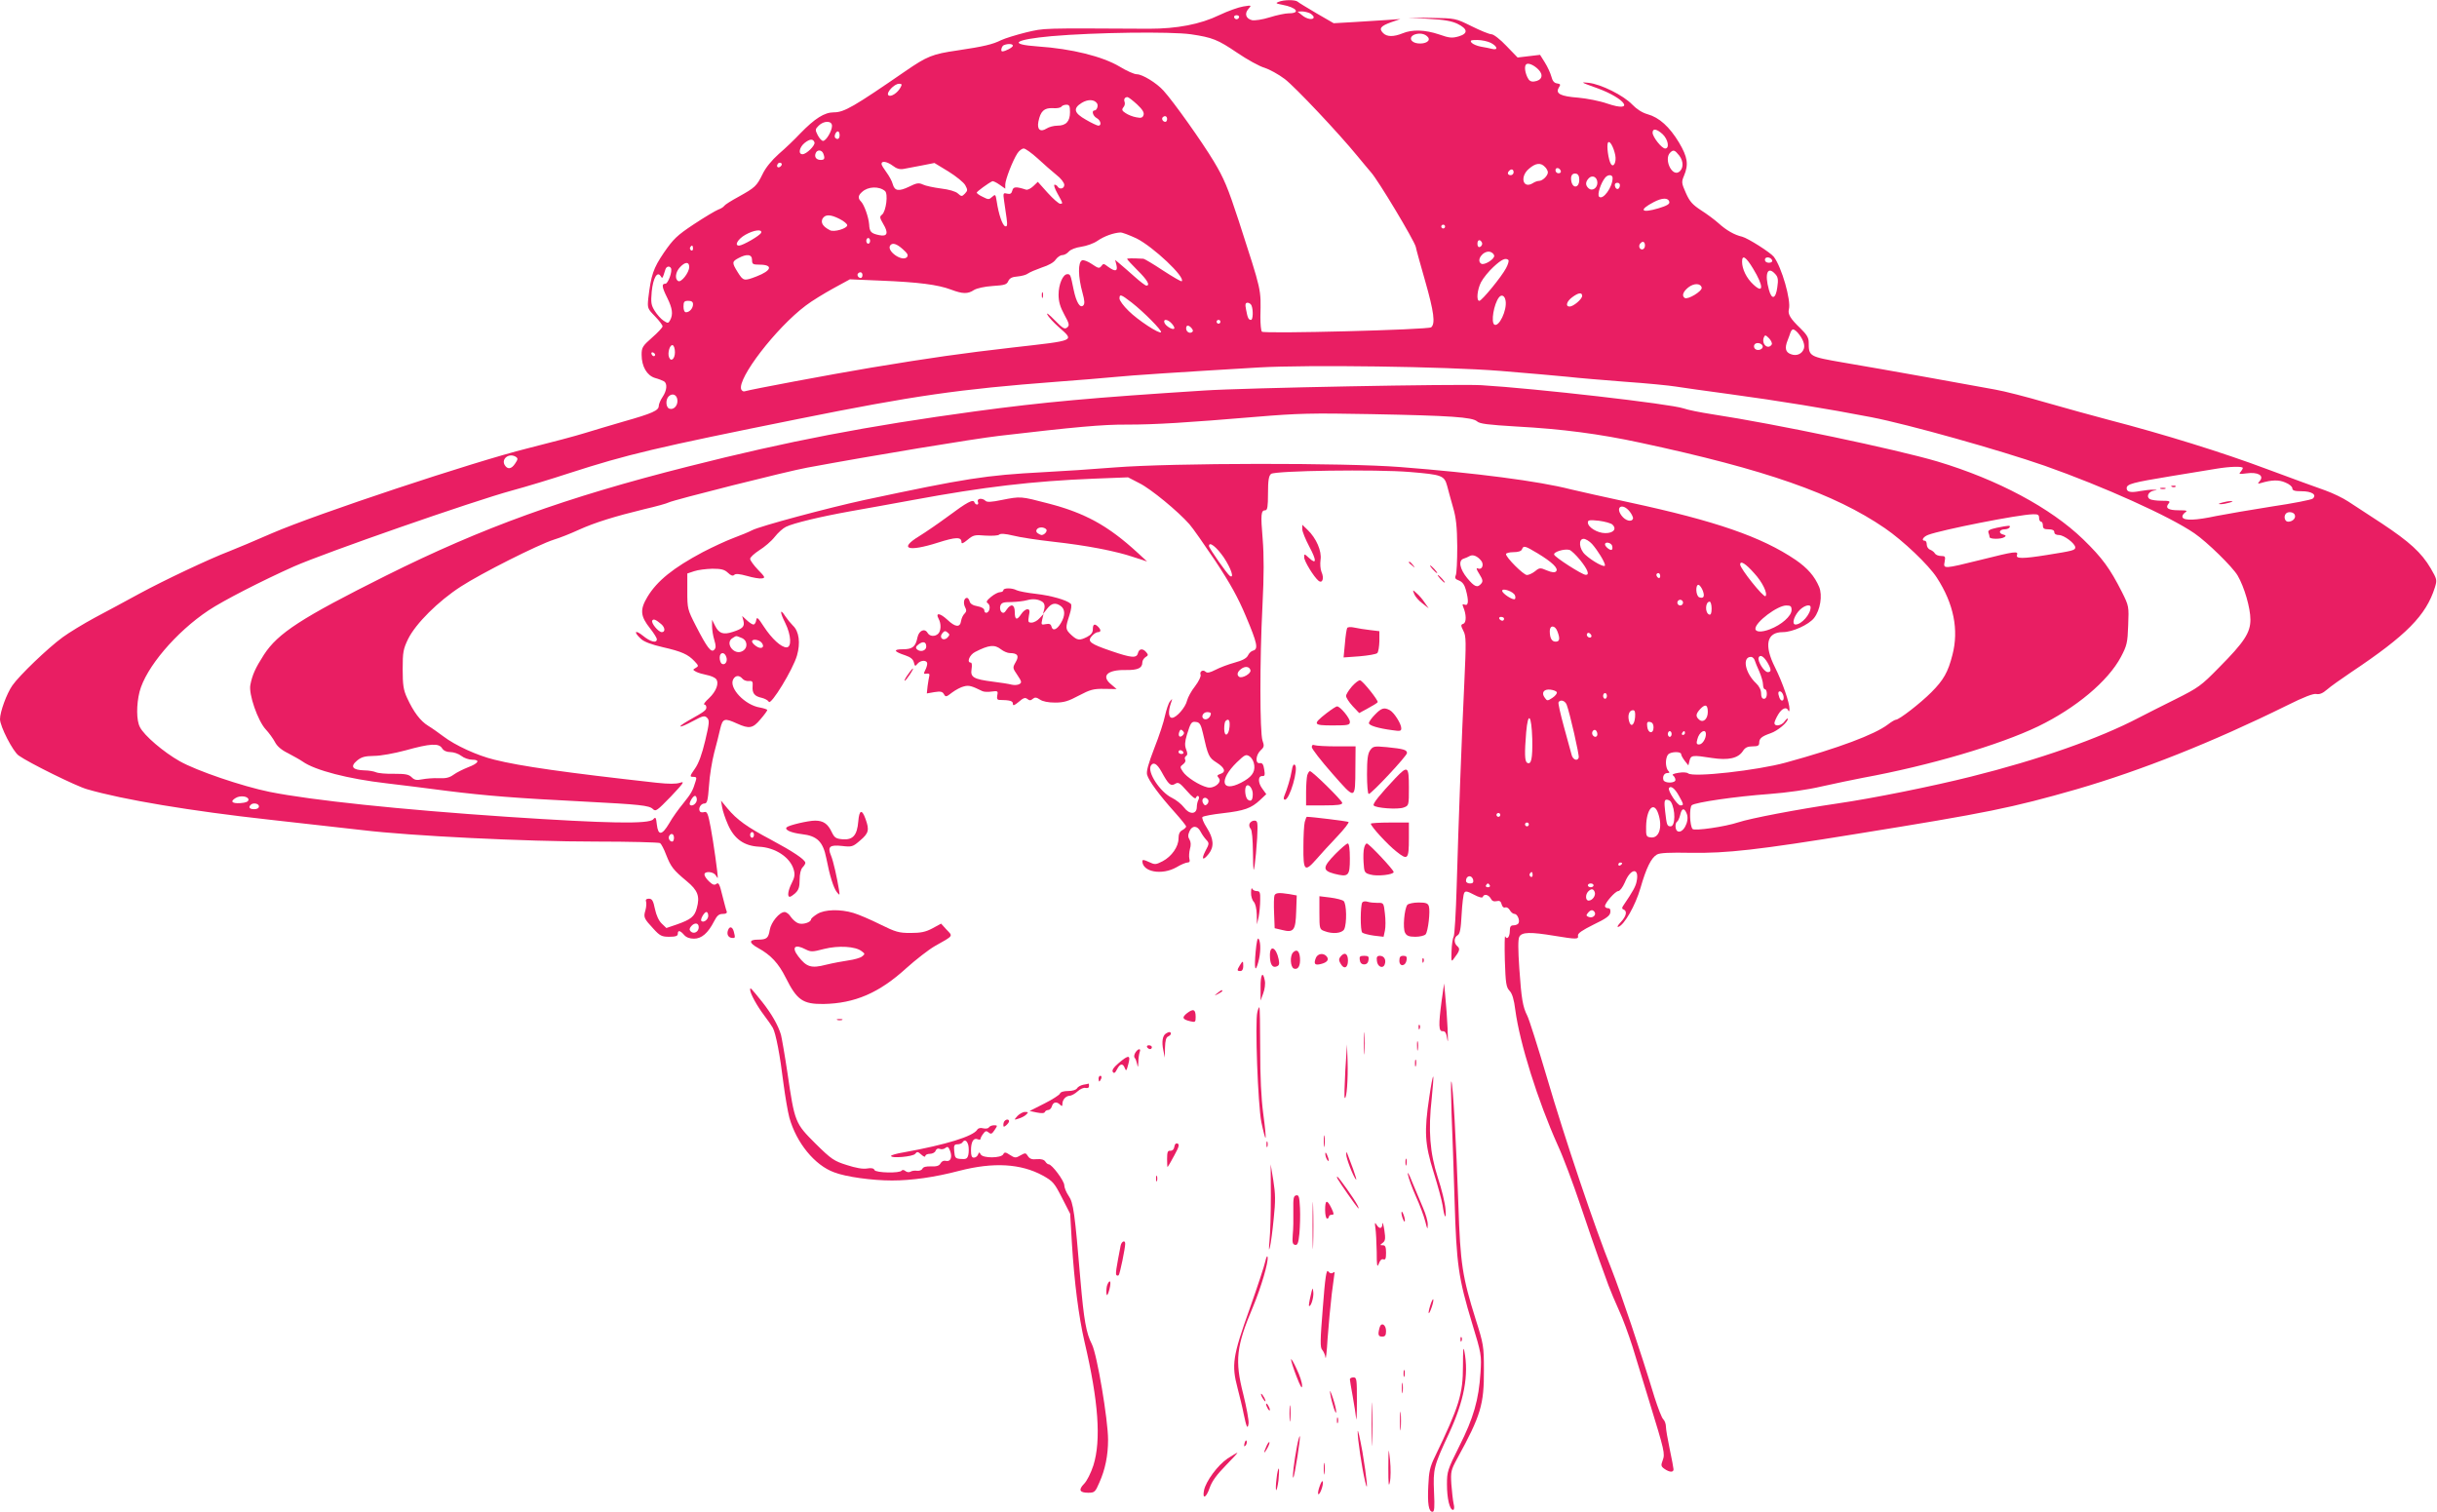 <?xml version="1.0" standalone="no"?>
<!DOCTYPE svg PUBLIC "-//W3C//DTD SVG 20010904//EN"
 "http://www.w3.org/TR/2001/REC-SVG-20010904/DTD/svg10.dtd">
<svg version="1.0" xmlns="http://www.w3.org/2000/svg"
 width="1280pt" height="794pt" viewBox="0 0 1280 794"
 preserveAspectRatio="xMidYMid meet">
<g transform="translate(0,794) scale(0.1,-0.1)"
fill="#e91e63" stroke="none">
<path d="M6715 7930 c-17 -6 -13 -9 20 -15 76 -14 99 -45 33 -45 -16 0 -61 -9
-99 -21 -38 -12 -80 -18 -93 -15 -32 8 -41 34 -19 59 18 20 17 20 -27 13 -25
-4 -81 -24 -125 -45 -101 -49 -224 -72 -370 -72 -577 3 -545 4 -645 -19 -52
-13 -111 -31 -132 -41 -44 -22 -89 -33 -230 -54 -131 -19 -158 -30 -273 -109
-270 -186 -321 -216 -375 -216 -50 0 -100 -32 -177 -111 -28 -30 -78 -78 -112
-107 -38 -34 -70 -73 -86 -107 -31 -63 -39 -70 -127 -119 -37 -20 -70 -41 -74
-47 -3 -6 -18 -15 -32 -20 -15 -6 -72 -40 -128 -77 -89 -59 -107 -77 -157
-149 -56 -83 -67 -116 -82 -240 -5 -51 -4 -54 35 -94 22 -23 40 -46 40 -53 0
-6 -25 -33 -55 -59 -50 -44 -55 -52 -55 -90 0 -62 28 -109 70 -122 19 -5 41
-14 48 -18 18 -12 15 -48 -8 -82 -11 -16 -20 -38 -20 -47 0 -24 -33 -39 -185
-82 -71 -21 -164 -48 -205 -61 -41 -13 -176 -49 -300 -80 -285 -71 -1106 -344
-1340 -445 -91 -40 -192 -82 -225 -95 -105 -40 -342 -152 -473 -223 -70 -38
-175 -95 -234 -126 -59 -32 -135 -78 -169 -103 -78 -57 -228 -201 -264 -253
-30 -43 -65 -139 -65 -177 0 -38 68 -170 98 -191 53 -38 302 -161 359 -177
188 -55 549 -115 958 -160 182 -20 402 -45 490 -55 249 -30 853 -60 1223 -60
180 0 332 -4 339 -8 6 -4 21 -32 32 -62 25 -63 37 -79 108 -138 58 -48 70 -79
53 -141 -12 -45 -30 -60 -107 -87 l-53 -18 -24 23 c-16 15 -29 44 -36 77 -9
44 -15 54 -32 54 -13 0 -18 -5 -15 -14 3 -8 2 -29 -3 -47 -11 -37 -8 -43 43
-98 33 -36 43 -41 82 -41 33 0 45 4 45 15 0 21 12 19 33 -5 11 -13 29 -20 52
-20 40 0 74 29 106 92 15 29 25 38 45 38 16 0 24 4 21 13 -3 6 -13 45 -23 84
-14 59 -20 70 -31 61 -10 -8 -19 -6 -38 12 -14 13 -25 29 -25 37 0 19 47 16
59 -4 6 -10 11 -16 11 -13 1 18 -23 189 -37 263 -14 75 -19 86 -34 82 -9 -3
-20 -2 -23 4 -10 15 5 41 24 41 14 0 18 14 24 94 3 52 16 129 27 172 12 44 26
100 32 127 13 54 22 57 88 27 64 -29 83 -26 123 22 20 23 36 45 36 49 0 3 -17
9 -38 13 -79 12 -165 103 -141 148 12 22 32 23 49 3 6 -8 22 -13 33 -12 19 2
22 -3 20 -27 -3 -37 10 -53 48 -61 16 -4 33 -13 37 -21 11 -20 127 170 148
243 19 66 11 127 -21 157 -12 12 -30 34 -40 49 -29 45 -30 23 -1 -34 32 -65
35 -129 7 -129 -28 0 -77 45 -119 109 -31 48 -37 53 -40 34 -2 -13 -8 -23 -15
-23 -6 0 -21 10 -35 23 l-24 22 7 -26 c7 -30 -4 -41 -57 -58 -49 -16 -72 -8
-92 32 l-16 32 0 -34 c0 -18 5 -51 12 -73 9 -30 9 -41 -1 -51 -16 -16 -37 11
-96 126 -44 86 -45 90 -45 182 l0 93 36 12 c20 7 62 12 95 13 47 0 64 -4 82
-21 16 -15 26 -19 34 -11 7 7 27 5 67 -6 31 -9 66 -15 77 -13 20 3 18 7 -20
46 -22 23 -41 49 -41 57 0 8 22 28 48 45 26 16 63 47 81 70 17 22 44 46 59 53
38 19 178 53 340 82 75 13 223 40 327 59 373 69 628 99 950 112 l180 7 60 -31
c60 -30 202 -147 262 -215 18 -20 79 -108 137 -194 78 -118 119 -192 160 -290
60 -142 66 -172 38 -180 -10 -2 -22 -14 -27 -25 -7 -15 -29 -27 -70 -38 -33
-9 -78 -26 -101 -38 -29 -15 -44 -18 -52 -10 -13 13 -33 2 -26 -16 3 -8 -10
-35 -29 -60 -20 -25 -38 -59 -42 -75 -8 -36 -56 -91 -79 -91 -19 0 -21 34 -6
77 9 26 9 26 -5 9 -8 -10 -19 -44 -26 -75 -6 -31 -31 -107 -56 -170 -31 -81
-43 -122 -38 -140 8 -31 65 -108 146 -198 32 -36 59 -69 59 -74 0 -4 -9 -13
-20 -19 -14 -7 -20 -21 -20 -44 0 -43 -36 -94 -83 -119 -37 -19 -41 -19 -73
-4 -25 12 -34 13 -34 4 1 -57 103 -75 179 -32 23 14 50 25 58 25 11 0 14 6 10
20 -3 12 -1 35 3 51 6 20 5 37 -2 49 -9 14 -9 25 0 45 14 31 41 30 58 -3 6
-12 19 -31 29 -42 17 -18 17 -21 -4 -60 -23 -45 -13 -53 18 -14 29 37 26 79
-10 136 -18 28 -28 53 -23 57 5 5 53 14 107 20 113 13 149 26 195 69 l33 31
-21 29 c-24 32 -23 68 1 66 12 -1 14 6 9 35 -4 27 -10 35 -23 33 -25 -4 -22
42 4 67 19 17 20 24 10 52 -14 42 -15 416 0 709 8 158 8 262 1 349 -11 130 -9
151 14 151 11 0 14 20 14 89 0 68 4 92 16 102 21 17 552 25 730 10 167 -14
180 -18 195 -73 6 -24 20 -74 31 -113 16 -54 21 -102 22 -205 0 -74 -3 -143
-8 -152 -6 -14 -2 -20 17 -27 18 -7 29 -22 36 -48 16 -58 14 -86 -5 -79 -13 5
-14 2 -9 -11 17 -39 18 -83 1 -89 -14 -5 -14 -9 0 -37 15 -27 15 -57 5 -276
-14 -291 -30 -718 -40 -1066 -4 -137 -11 -257 -16 -265 -5 -8 -10 -42 -11 -75
-2 -55 -1 -58 12 -40 31 40 34 52 19 65 -20 16 -19 47 1 58 12 7 17 32 21 110
3 55 9 106 14 113 6 11 17 8 51 -10 26 -14 44 -18 46 -12 6 18 30 13 42 -8 6
-13 16 -17 30 -14 16 4 23 0 27 -16 3 -13 11 -20 19 -17 8 3 18 -4 24 -14 6
-11 17 -20 25 -20 15 0 30 -35 20 -50 -3 -5 -15 -10 -26 -10 -14 0 -19 -7 -19
-29 0 -32 -15 -49 -24 -29 -3 7 -4 -49 -2 -126 4 -121 7 -141 25 -160 14 -15
23 -45 30 -101 23 -173 118 -476 223 -710 28 -60 81 -202 119 -315 38 -113 82
-241 98 -285 16 -44 38 -105 49 -135 11 -30 36 -89 55 -131 20 -42 51 -128 71
-190 19 -63 60 -195 90 -294 79 -257 82 -270 69 -305 -10 -26 -9 -32 10 -45
26 -18 47 -19 47 -2 0 6 -9 54 -20 106 -11 52 -20 105 -20 118 0 14 -6 31 -14
39 -8 7 -28 60 -46 116 -74 244 -175 543 -226 673 -87 216 -244 682 -339 1006
-48 162 -94 307 -103 324 -24 47 -31 89 -42 248 -7 103 -7 153 0 167 13 25 58
26 185 5 116 -19 127 -19 123 1 -2 12 22 28 82 58 65 31 86 46 88 64 2 15 -2
22 -12 22 -9 0 -16 5 -16 11 0 17 54 79 70 79 8 0 23 20 34 45 31 77 78 80 62
5 -5 -25 -18 -50 -71 -128 -7 -10 -6 -16 3 -19 20 -8 14 -35 -15 -66 -16 -16
-21 -28 -13 -25 31 9 90 113 116 203 31 108 57 160 87 177 16 9 67 11 177 9
189 -3 352 15 875 100 683 110 811 136 1153 234 340 99 713 247 1102 439 92
46 142 65 157 61 15 -3 32 3 55 23 18 16 76 57 128 92 289 193 393 298 439
445 12 39 11 43 -22 100 -49 83 -111 139 -257 236 -69 45 -148 97 -176 115
-27 18 -81 44 -120 58 -38 13 -177 64 -309 113 -232 87 -541 183 -830 258 -77
20 -224 61 -326 90 -102 30 -223 61 -270 69 -46 8 -208 38 -359 65 -151 27
-349 62 -439 77 -179 31 -181 32 -181 106 0 24 -10 41 -44 74 -52 50 -67 74
-60 100 12 47 -38 221 -79 275 -18 23 -136 98 -167 106 -40 9 -82 33 -123 70
-21 19 -63 50 -93 69 -44 29 -59 45 -79 90 -23 52 -24 58 -10 91 25 59 19 98
-26 174 -50 83 -104 132 -165 149 -29 8 -58 27 -81 51 -46 48 -164 107 -229
114 -45 5 -42 3 45 -28 151 -55 201 -131 53 -81 -40 14 -108 27 -152 31 -93 7
-121 21 -103 52 11 17 10 20 -9 23 -15 2 -24 13 -30 37 -5 18 -20 51 -34 73
l-25 40 -59 -7 -59 -7 -59 61 c-32 34 -67 61 -78 61 -11 0 -58 19 -104 42 -85
42 -85 42 -210 44 l-125 2 110 -7 c80 -4 121 -12 150 -26 55 -27 57 -51 7 -66
-35 -10 -49 -9 -103 10 -74 25 -142 27 -192 6 -47 -19 -82 -19 -102 1 -24 24
-14 37 41 57 l49 17 -70 -5 c-38 -2 -117 -7 -175 -11 l-105 -6 -90 52 c-49 29
-94 56 -99 61 -12 11 -73 11 -101 -1z m166 -60 c10 -6 19 -15 19 -20 0 -17
-37 -11 -61 10 l-24 19 23 1 c13 0 32 -5 43 -10z m-373 -21 c-2 -6 -8 -10 -13
-10 -5 0 -11 4 -13 10 -2 6 4 11 13 11 9 0 15 -5 13 -11z m-253 -89 c114 -17
141 -28 243 -97 53 -36 118 -72 144 -79 25 -8 73 -34 106 -59 55 -42 283 -284
382 -405 24 -30 57 -68 71 -85 38 -42 226 -356 235 -391 3 -16 26 -98 50 -182
45 -158 54 -222 31 -241 -16 -13 -877 -35 -889 -23 -5 5 -8 40 -8 78 3 151 9
124 -114 505 -57 174 -77 222 -131 312 -62 103 -211 313 -264 371 -37 41 -111
86 -140 86 -14 0 -54 18 -90 40 -91 54 -252 94 -429 106 -159 11 -127 36 70
54 229 20 625 25 733 10z m1245 -15 c16 -19 -12 -37 -52 -33 -40 4 -51 34 -17
47 27 9 54 4 69 -14z m330 -30 c35 -18 40 -40 8 -32 -13 3 -40 9 -60 12 -21 4
-42 13 -49 21 -9 12 -4 14 30 14 23 0 55 -7 71 -15z m-2510 -15 c0 -9 -40 -30
-56 -30 -10 0 -3 29 9 33 22 9 47 7 47 -3z m2761 -126 c28 -29 17 -57 -23 -62
-18 -2 -27 4 -36 23 -13 28 -16 58 -6 67 10 10 42 -4 65 -28z m-3351 -93 c-15
-29 -52 -53 -64 -41 -13 13 31 60 56 60 15 0 17 -3 8 -19z m1242 -89 c30 -28
39 -44 34 -57 -5 -14 -13 -16 -38 -11 -18 3 -43 13 -56 22 -19 12 -21 18 -12
30 7 7 10 20 7 28 -6 15 1 26 15 26 5 0 27 -17 50 -38z m-210 5 c8 -12 -1 -37
-13 -37 -17 0 -9 -29 11 -40 21 -11 28 -40 9 -40 -6 0 -36 14 -65 31 -64 36
-69 60 -22 89 33 20 66 18 80 -3z m-142 -46 c0 -49 -21 -71 -66 -71 -19 0 -45
-7 -57 -15 -33 -21 -51 -5 -43 36 11 55 30 73 75 71 22 -2 42 2 46 8 3 5 15
10 26 10 16 0 19 -7 19 -39z m510 -36 c0 -8 -4 -15 -9 -15 -13 0 -22 16 -14
24 11 11 23 6 23 -9z m-1760 -36 c0 -27 -31 -79 -47 -79 -7 0 -19 13 -28 30
-14 28 -14 31 5 50 27 27 70 27 70 -1z m4363 -44 c29 -28 37 -75 13 -75 -18 0
-66 61 -66 83 0 24 21 21 53 -8z m-4323 -5 c0 -19 -11 -26 -23 -14 -8 8 3 34
14 34 5 0 9 -9 9 -20z m-132 -38 c5 -15 -42 -62 -63 -62 -24 0 -17 37 12 60
27 21 44 22 51 2z m4206 -67 c7 -36 -9 -68 -23 -46 -13 20 -24 99 -15 112 8
14 29 -22 38 -66z m-3034 -17 c31 -29 76 -68 98 -86 24 -18 42 -42 42 -53 0
-20 -24 -26 -35 -9 -3 6 -11 10 -16 10 -6 0 1 -21 15 -46 30 -54 30 -54 14
-54 -7 0 -36 25 -65 57 l-52 58 -24 -23 c-13 -12 -30 -21 -38 -18 -53 17 -67
16 -72 -5 -4 -16 -11 -20 -28 -16 -20 5 -21 3 -15 -39 3 -24 9 -65 13 -90 5
-37 3 -46 -8 -42 -14 5 -34 63 -44 131 -6 37 -7 38 -24 23 -16 -15 -20 -15
-49 0 -18 8 -32 19 -32 22 0 6 62 51 82 60 4 2 21 -6 38 -18 l30 -21 0 23 c1
26 39 125 64 163 9 14 24 25 33 25 9 0 42 -24 73 -52z m-1126 26 c10 -26 7
-34 -13 -34 -23 0 -35 15 -27 35 7 20 32 19 40 -1z m4496 -11 c24 -31 23 -71
-3 -87 -37 -22 -78 69 -45 102 17 17 24 15 48 -15z m-4719 -56 c-13 -13 -26
-3 -16 12 3 6 11 8 17 5 6 -4 6 -10 -1 -17z m589 2 c19 -15 37 -20 57 -16 15
3 58 11 95 18 l66 13 74 -45 c40 -25 80 -57 88 -72 13 -24 13 -28 -2 -44 -16
-16 -18 -16 -37 1 -12 11 -47 21 -89 26 -38 5 -81 14 -95 21 -21 10 -33 8 -71
-11 -56 -27 -77 -23 -87 13 -4 16 -19 43 -33 62 -14 19 -26 38 -26 44 0 18 29
13 60 -10z m3424 -5 c9 -8 16 -22 16 -29 0 -18 -28 -45 -46 -45 -8 0 -23 -5
-33 -12 -52 -32 -70 34 -20 76 35 30 61 33 83 10z m84 -22 c2 -7 -3 -12 -12
-12 -9 0 -16 7 -16 16 0 17 22 14 28 -4z m-248 -7 c0 -8 -7 -15 -15 -15 -16 0
-20 12 -8 23 11 12 23 8 23 -8z m345 -40 c0 -39 -31 -48 -41 -11 -7 30 2 48
24 44 11 -2 17 -13 17 -33z m95 -15 c0 -28 -27 -45 -45 -30 -19 16 -19 35 1
55 19 18 44 4 44 -25z m80 25 c0 -48 -51 -118 -71 -98 -11 11 9 72 32 100 15
18 39 17 39 -2z m38 -42 c-4 -22 -22 -20 -26 1 -2 10 3 16 13 16 10 0 15 -7
13 -17z m-3860 -26 c18 -14 6 -107 -15 -124 -14 -11 -13 -16 6 -49 29 -48 22
-68 -21 -59 -43 9 -51 17 -53 57 -3 38 -26 103 -43 120 -17 17 -15 32 6 50 31
29 89 31 120 5z m4120 -58 c2 -11 -14 -20 -57 -33 -91 -27 -106 -10 -26 32 45
24 78 25 83 1z m-4358 -89 c22 -11 40 -26 40 -33 0 -17 -70 -38 -91 -26 -37
19 -49 39 -39 60 14 24 41 24 90 -1z m3180 -40 c0 -5 -4 -10 -10 -10 -5 0 -10
5 -10 10 0 6 5 10 10 10 6 0 10 -4 10 -10z m-3592 -32 c-5 -15 -96 -67 -116
-68 -27 0 -6 35 33 57 44 25 89 31 83 11z m1971 -30 c88 -44 258 -204 238
-225 -3 -3 -47 23 -98 56 -51 34 -97 61 -103 62 -56 3 -86 3 -86 -1 0 -3 25
-30 55 -60 51 -50 68 -80 46 -80 -5 0 -33 21 -63 48 -29 26 -64 56 -77 67
l-24 20 7 -27 c8 -34 -7 -36 -44 -9 -22 17 -25 18 -35 4 -11 -14 -16 -13 -50
10 -20 14 -44 23 -51 20 -23 -9 -22 -86 2 -172 11 -40 12 -57 4 -65 -17 -17
-37 16 -51 83 -16 79 -17 81 -33 81 -23 0 -46 -53 -46 -108 0 -35 8 -64 30
-104 27 -49 28 -57 15 -68 -13 -11 -23 -5 -66 39 -28 29 -45 42 -38 29 6 -13
33 -42 60 -66 83 -74 94 -69 -241 -107 -269 -31 -426 -53 -745 -106 -215 -36
-630 -114 -663 -124 -7 -3 -15 2 -19 10 -21 57 183 323 339 440 31 24 97 64
144 90 l88 48 164 -7 c196 -8 298 -21 367 -47 61 -23 88 -24 121 -2 15 9 54
18 98 21 62 4 74 7 82 26 7 15 20 22 49 24 22 2 47 9 55 16 8 6 41 20 72 31
35 11 64 27 73 42 9 12 24 23 34 23 10 0 26 8 35 19 10 11 37 21 65 25 27 4
65 17 85 31 36 25 85 42 120 44 10 1 48 -14 85 -31z m-1399 -13 c0 -8 -4 -15
-10 -15 -5 0 -10 7 -10 15 0 8 5 15 10 15 6 0 10 -7 10 -15z m3215 -15 c0 -7
-6 -15 -12 -17 -8 -3 -13 4 -13 17 0 13 5 20 13 18 6 -3 12 -11 12 -18z m855
-10 c0 -11 -7 -20 -15 -20 -15 0 -21 21 -8 33 12 13 23 7 23 -13z m-3898 -19
c26 -23 30 -32 21 -42 -25 -25 -106 32 -88 61 11 17 34 11 67 -19z m-1102 3
c0 -8 -5 -12 -10 -9 -6 4 -8 11 -5 16 9 14 15 11 15 -7z m4208 -36 c4 -18 -52
-53 -68 -43 -28 17 8 68 44 63 11 -2 22 -11 24 -20z m-3898 -23 c0 -22 4 -25
39 -25 73 0 65 -31 -16 -62 -65 -25 -69 -24 -98 22 -31 50 -31 56 3 74 44 24
72 21 72 -9z m5258 -46 c56 -92 56 -135 1 -83 -36 33 -59 81 -59 120 0 38 20
26 58 -37z m100 44 c2 -8 -5 -13 -17 -13 -12 0 -21 6 -21 16 0 18 31 15 38 -3z
m-1385 1 c3 -4 -2 -23 -13 -43 -23 -44 -127 -171 -140 -171 -17 0 -11 59 9 98
11 21 40 57 65 80 43 40 65 50 79 36z m-4303 -36 c0 -30 -43 -84 -58 -74 -19
11 -14 48 10 73 27 29 48 29 48 1z m-96 -6 c9 -16 -15 -82 -29 -82 -21 0 -19
-17 10 -75 27 -55 31 -86 15 -116 -10 -18 -12 -18 -35 -3 -14 9 -34 32 -46 51
-19 30 -21 44 -16 101 7 71 29 110 47 82 9 -15 9 -16 25 35 5 16 21 20 29 7z
m5800 -31 c15 -16 17 -30 11 -70 -8 -61 -29 -68 -44 -13 -24 85 -7 127 33 83z
m-4794 -6 c0 -8 -4 -15 -9 -15 -13 0 -22 16 -14 24 11 11 23 6 23 -9z m4408
-66 c3 -18 -72 -64 -89 -54 -17 11 -9 33 18 55 30 24 66 23 71 -1z m-628 -43
c0 -17 -46 -56 -66 -56 -23 0 -16 27 14 49 32 24 52 27 52 7z m-2366 -35 c63
-49 162 -149 154 -156 -9 -10 -122 64 -170 112 -27 26 -48 55 -48 65 0 25 7
23 64 -21z m1964 9 c8 -50 -35 -139 -59 -125 -19 12 -3 108 24 143 14 18 31 9
35 -18z m-4268 -18 c0 -21 -18 -42 -37 -42 -8 0 -13 12 -13 30 0 25 4 30 25
30 17 0 25 -5 25 -18z m2934 -8 c9 -24 7 -74 -3 -74 -13 0 -18 9 -26 53 -6 29
-4 37 8 37 8 0 18 -7 21 -16z m-419 -94 c10 -11 16 -23 12 -26 -8 -8 -44 13
-51 31 -8 22 18 19 39 -5z m255 10 c0 -5 -4 -10 -10 -10 -5 0 -10 5 -10 10 0
6 5 10 10 10 6 0 10 -4 10 -10z m-151 -34 c8 -10 9 -16 1 -21 -13 -8 -30 3
-30 21 0 18 14 18 29 0z m3183 -23 c27 -31 39 -63 33 -83 -9 -29 -39 -42 -69
-30 -28 10 -33 32 -17 72 5 13 12 31 15 41 3 9 9 17 14 17 5 0 16 -8 24 -17z
m-136 -62 c-19 -30 -55 1 -42 36 6 15 9 15 28 -4 11 -12 17 -26 14 -32z m-48
-8 c5 -17 -26 -29 -40 -15 -6 6 -7 15 -3 22 9 14 37 9 43 -7z m-5713 -33 c0
-35 -21 -53 -31 -26 -9 23 5 68 19 63 7 -2 12 -19 12 -37z m-104 -13 c-1 -12
-15 -9 -19 4 -3 6 1 10 8 8 6 -3 11 -8 11 -12z m4439 -85 c146 -12 306 -26
355 -31 50 -6 185 -17 300 -26 116 -8 235 -20 265 -25 30 -5 159 -23 285 -40
258 -35 516 -77 743 -121 196 -38 675 -173 911 -255 309 -109 656 -265 787
-355 67 -46 200 -176 227 -222 35 -60 67 -170 67 -231 0 -69 -32 -118 -165
-252 -94 -96 -108 -106 -230 -167 -71 -35 -157 -79 -190 -96 -210 -110 -526
-221 -883 -310 -199 -50 -515 -114 -702 -141 -211 -31 -457 -78 -520 -99 -69
-23 -229 -46 -240 -35 -15 17 -18 113 -4 125 18 15 229 46 409 59 91 7 199 22
275 40 69 15 166 36 215 45 349 64 716 172 920 270 198 96 367 237 435 365 31
59 35 74 38 166 4 99 4 101 -33 175 -63 124 -103 179 -204 277 -171 165 -448
313 -764 408 -220 65 -847 197 -1188 249 -58 9 -124 22 -146 30 -70 24 -779
105 -1063 122 -126 7 -1243 -14 -1455 -28 -594 -38 -844 -61 -1200 -109 -573
-78 -981 -156 -1510 -290 -646 -163 -1082 -321 -1587 -573 -446 -223 -568
-302 -642 -416 -45 -70 -61 -106 -71 -158 -10 -48 39 -188 80 -233 18 -19 40
-50 49 -67 11 -22 34 -42 69 -59 28 -15 63 -34 77 -44 65 -46 240 -91 440
-114 69 -8 213 -26 320 -40 200 -25 360 -38 720 -56 289 -15 340 -20 359 -39
15 -15 22 -9 95 66 67 71 74 81 48 72 -21 -7 -58 -7 -124 0 -477 53 -716 87
-851 121 -91 22 -206 75 -269 123 -24 18 -59 43 -79 55 -41 25 -77 73 -111
147 -19 41 -23 68 -23 150 0 91 3 106 29 160 40 80 157 197 276 274 106 69
405 220 490 247 30 9 88 32 129 51 86 39 190 71 346 109 61 14 118 30 127 35
24 13 627 165 728 183 351 65 872 151 1009 167 394 46 544 60 671 59 149 0
310 10 680 41 216 18 288 20 600 14 421 -8 533 -16 558 -38 14 -13 58 -18 206
-27 241 -13 438 -39 651 -85 658 -141 1019 -267 1285 -449 95 -65 230 -193
273 -260 89 -137 116 -274 82 -405 -23 -91 -47 -133 -111 -197 -58 -58 -169
-144 -186 -144 -5 0 -24 -11 -42 -25 -70 -53 -259 -124 -536 -200 -149 -41
-486 -79 -513 -57 -7 6 -29 7 -52 3 -25 -4 -35 -9 -27 -14 6 -5 12 -15 12 -23
0 -18 -56 -19 -63 -1 -6 19 4 37 21 37 12 0 13 3 4 12 -7 7 -12 26 -12 43 0
17 5 36 12 43 15 15 68 16 68 1 0 -6 9 -22 19 -35 l19 -24 6 25 c7 29 16 30
118 14 85 -13 137 -2 162 36 12 19 25 25 51 25 28 0 35 4 35 19 0 23 14 34 60
50 36 12 90 57 90 75 0 6 -7 0 -16 -12 -16 -24 -54 -30 -54 -9 0 6 9 27 20 45
20 33 44 42 53 20 3 -7 6 -4 6 8 1 31 -36 139 -76 219 -59 117 -44 185 41 185
51 0 136 39 164 74 33 42 45 119 27 163 -24 57 -61 99 -123 142 -180 122 -422
205 -872 302 -129 28 -269 59 -310 69 -167 43 -498 86 -895 117 -292 23 -1196
22 -1500 -2 -110 -9 -279 -20 -376 -25 -302 -16 -404 -32 -939 -146 -189 -41
-548 -137 -590 -159 -15 -8 -58 -26 -96 -40 -38 -14 -111 -48 -163 -75 -154
-82 -239 -150 -290 -234 -41 -68 -38 -102 14 -167 19 -24 35 -50 35 -56 0 -23
-34 -14 -73 18 -42 34 -51 21 -11 -16 17 -16 55 -30 115 -44 101 -23 133 -38
167 -74 22 -23 22 -26 6 -35 -16 -9 -16 -10 2 -20 11 -6 36 -13 56 -17 21 -4
42 -13 49 -21 17 -21 2 -64 -37 -101 -20 -18 -31 -33 -25 -33 6 0 11 -7 11
-15 0 -15 -9 -22 -93 -69 -70 -40 -51 -43 21 -4 54 29 63 31 76 18 13 -13 12
-27 -10 -120 -17 -71 -34 -119 -54 -147 -28 -40 -28 -43 -9 -43 17 0 19 -4 13
-22 -15 -51 -24 -66 -65 -117 -24 -29 -58 -76 -74 -105 -38 -64 -58 -66 -65
-7 -4 39 -7 42 -19 28 -21 -26 -239 -22 -766 13 -565 38 -1029 87 -1249 131
-143 29 -384 111 -472 161 -85 48 -187 135 -209 179 -19 35 -19 118 -2 186 33
127 192 314 362 427 76 51 283 157 449 231 166 73 937 342 1146 399 74 20 209
61 300 91 307 99 450 133 1205 285 606 122 842 156 1355 195 113 8 250 20 305
25 89 9 334 25 755 50 261 15 980 5 1270 -18z m-4322 -153 c3 -29 -20 -54 -43
-45 -18 7 -20 47 -3 64 19 19 43 10 46 -19z m-849 -298 c12 -8 12 -13 -3 -35
-20 -31 -41 -33 -56 -7 -17 33 25 63 59 42z m9071 -59 c0 -4 -6 -14 -12 -21
-11 -11 -5 -12 32 -7 58 8 93 -11 70 -39 -13 -16 -13 -17 5 -12 57 17 94 18
128 3 21 -8 37 -22 37 -30 0 -12 11 -16 49 -16 54 0 82 -19 58 -39 -8 -6 -104
-25 -213 -41 -109 -17 -241 -40 -293 -50 -107 -23 -167 -25 -177 -8 -4 6 1 17
11 25 17 11 13 13 -32 13 -55 0 -72 12 -53 35 11 13 5 15 -36 15 -27 0 -55 4
-63 9 -19 12 -7 39 21 44 22 4 22 4 -2 5 -14 1 -45 -3 -69 -7 -50 -10 -71 -5
-71 15 0 22 32 30 232 63 101 17 208 34 238 39 71 12 140 14 140 4z m-3220
-229 c11 -14 19 -31 17 -37 -7 -20 -40 -11 -60 16 -35 47 6 68 43 21z m3493
-17 c7 -17 -11 -36 -35 -36 -18 0 -25 29 -11 43 11 12 41 8 46 -7z m-1343 -16
c0 -11 5 -20 10 -20 6 0 10 -9 10 -20 0 -16 7 -20 30 -20 20 0 30 -5 30 -15 0
-9 9 -15 24 -15 27 0 86 -45 86 -65 0 -15 -12 -18 -150 -40 -125 -20 -164 -20
-156 0 8 22 -10 20 -189 -25 -198 -49 -199 -49 -191 -10 5 27 3 30 -19 30 -13
0 -28 6 -32 13 -4 8 -16 16 -25 20 -10 3 -18 16 -18 27 0 11 -4 20 -10 20 -21
0 -9 21 18 31 68 26 476 107 550 108 26 1 32 -3 32 -19z m-2241 -35 c24 -23 6
-45 -37 -45 -42 0 -92 31 -92 56 0 13 10 14 58 9 31 -4 63 -13 71 -20z m-107
-102 c30 -34 68 -96 68 -112 0 -15 -66 21 -104 56 -32 29 -37 83 -8 83 10 0
30 -12 44 -27z m105 -8 c3 -9 3 -19 -1 -22 -7 -7 -36 16 -36 28 0 15 30 10 37
-6z m-2039 -63 c39 -59 56 -112 32 -97 -14 9 -110 146 -110 157 0 27 40 -5 78
-60z m1648 22 c76 -46 112 -80 97 -95 -7 -7 -21 -6 -48 5 -35 15 -39 15 -62
-4 -14 -11 -33 -20 -43 -20 -18 0 -110 92 -110 110 0 5 18 10 39 10 25 0 41 5
45 15 8 21 15 19 82 -21z m224 -36 c41 -51 50 -79 28 -77 -19 1 -161 92 -165
106 -5 14 53 32 80 25 9 -2 35 -27 57 -54z m-521 -2 c17 -20 6 -50 -15 -42
-12 5 -11 -2 6 -29 18 -29 20 -38 10 -50 -20 -24 -35 -18 -74 29 -39 48 -48
93 -18 102 9 3 24 9 32 14 17 9 40 -1 59 -24z m1435 -67 c42 -45 72 -107 59
-120 -10 -9 -133 145 -133 166 0 23 29 5 74 -46z m-494 -15 c0 -8 -4 -12 -10
-9 -5 3 -10 10 -10 16 0 5 5 9 10 9 6 0 10 -7 10 -16z m224 -77 c11 -30 4 -42
-19 -34 -19 8 -21 71 -2 65 6 -3 16 -17 21 -31z m-987 -24 c3 -7 3 -16 0 -19
-9 -9 -67 29 -67 43 0 17 60 -4 67 -24z m883 -38 c0 -8 -7 -15 -15 -15 -8 0
-15 7 -15 15 0 8 7 15 15 15 8 0 15 -7 15 -15z m150 -31 c0 -24 -4 -34 -12
-32 -24 8 -22 68 2 68 5 0 10 -16 10 -36z m420 -8 c0 -31 -53 -78 -114 -101
-44 -17 -76 -15 -76 3 0 35 116 122 162 122 23 0 28 -4 28 -24z m100 14 c0
-36 -48 -90 -79 -90 -20 0 -11 38 15 69 25 30 64 42 64 21z m-1610 -60 c0 -5
-4 -10 -9 -10 -6 0 -13 5 -16 10 -3 6 1 10 9 10 9 0 16 -4 16 -10z m-4427 -28
c21 -18 22 -42 3 -42 -18 0 -58 49 -50 61 6 10 19 5 47 -19z m4707 -38 c15
-38 12 -54 -9 -54 -21 0 -31 19 -31 56 0 32 28 31 40 -2z m177 -30 c-9 -9 -28
6 -21 18 4 6 10 6 17 -1 6 -6 8 -13 4 -17z m-4463 -4 c33 -12 36 -54 5 -70
-44 -24 -94 44 -51 69 21 13 16 13 46 1z m106 -25 c20 -24 -1 -38 -28 -19 -12
8 -22 19 -22 25 0 15 36 10 50 -6z m-185 -76 c8 -23 -7 -45 -24 -35 -6 4 -11
18 -11 32 0 30 26 32 35 3z m5468 -28 c21 -36 22 -51 2 -51 -19 0 -55 58 -48
76 7 18 26 8 46 -25z m-67 12 c3 -10 14 -37 25 -61 10 -23 19 -54 19 -67 0
-14 5 -25 10 -25 6 0 10 -11 10 -25 0 -16 -6 -25 -15 -25 -10 0 -15 10 -15 28
0 18 -10 38 -26 53 -58 54 -75 139 -27 139 7 0 16 -8 19 -17z m-2648 -54 c3
-17 -43 -43 -59 -34 -14 9 -11 26 9 41 21 17 46 14 50 -7z m1609 -115 c2 -6
-8 -19 -23 -29 -26 -17 -28 -17 -40 0 -20 26 -6 47 29 43 17 -2 32 -8 34 -14z
m1191 -22 c4 -25 -13 -30 -22 -6 -9 25 -7 36 7 32 6 -3 13 -14 15 -26z m-928
3 c0 -8 -4 -15 -10 -15 -5 0 -10 7 -10 15 0 8 5 15 10 15 6 0 10 -7 10 -15z
m-211 -47 c16 -42 67 -265 63 -277 -7 -21 -32 -11 -38 17 -4 15 -22 81 -40
146 -18 66 -31 123 -28 128 10 16 35 8 43 -14z m741 -37 c0 -37 -24 -59 -45
-41 -20 17 -19 30 6 57 26 27 39 22 39 -16z m-382 -28 c-4 -43 -23 -55 -32
-19 -8 31 2 56 21 56 10 0 13 -10 11 -37z m-2228 20 c-1 -19 -19 -35 -34 -30
-21 8 -9 37 15 37 10 0 19 -3 19 -7z m1688 -134 c2 -103 -5 -138 -27 -125 -13
8 -14 50 -5 160 10 113 28 93 32 -35z m-1590 64 c-4 -48 -28 -57 -28 -10 0 18
3 37 7 40 16 16 24 4 21 -30z m-140 -33 c27 -120 31 -129 72 -155 44 -28 51
-50 19 -60 -17 -6 -18 -9 -7 -22 18 -22 -26 -57 -61 -48 -42 10 -110 54 -128
82 -16 24 -16 26 1 39 10 7 15 18 11 24 -4 7 -2 15 4 19 9 6 9 15 1 35 -8 21
-7 40 4 77 20 65 24 71 49 67 18 -2 25 -14 35 -58z m2367 30 c0 -36 -29 -33
-33 3 -3 23 0 28 15 25 12 -2 18 -12 18 -28z m-2473 -42 c-15 -15 -26 -4 -18
18 5 13 9 15 18 6 9 -9 9 -15 0 -24z m2178 6 c0 -16 -16 -19 -25 -4 -8 13 4
32 16 25 5 -4 9 -13 9 -21z m390 1 c0 -8 -4 -15 -10 -15 -5 0 -10 7 -10 15 0
8 5 15 10 15 6 0 10 -7 10 -15z m70 5 c0 -5 -5 -10 -11 -10 -5 0 -7 5 -4 10 3
6 8 10 11 10 2 0 4 -4 4 -10z m110 -6 c0 -25 -19 -54 -36 -54 -13 0 -15 6 -9
27 9 39 45 60 45 27z m-6638 -74 c8 -13 24 -20 44 -20 17 0 43 -9 57 -20 14
-11 39 -20 57 -20 44 0 34 -19 -22 -40 -25 -10 -60 -27 -76 -39 -22 -16 -42
-20 -79 -18 -26 1 -65 -2 -85 -6 -30 -6 -41 -4 -56 11 -15 15 -33 18 -93 18
-41 -1 -83 3 -94 8 -11 5 -39 10 -62 10 -62 2 -75 20 -38 51 24 20 42 24 90
25 34 0 105 13 165 29 129 36 175 39 192 11z m3893 -20 c3 -5 -1 -10 -9 -10
-9 0 -16 5 -16 10 0 6 4 10 9 10 6 0 13 -4 16 -10z m373 -70 c4 -38 -16 -63
-70 -91 -103 -53 -117 14 -22 107 43 41 48 44 68 31 12 -9 22 -27 24 -47z
m-488 -32 c37 -68 49 -79 72 -65 17 11 24 6 62 -37 30 -34 45 -45 48 -35 3 8
9 11 13 7 4 -4 3 -12 -1 -20 -4 -7 -8 -24 -8 -38 -1 -38 -39 -39 -67 -1 -13
17 -41 40 -64 51 -62 30 -131 136 -110 169 13 21 32 10 55 -31z m480 -118 c0
-33 -9 -43 -27 -29 -13 12 -18 61 -6 72 12 12 33 -15 33 -43z m2238 -9 c26
-46 27 -51 8 -51 -16 0 -68 79 -60 91 9 15 31 -2 52 -40z m-7513 -21 c0 -10
-13 -16 -42 -18 -45 -3 -56 9 -25 27 24 15 67 9 67 -9z m2355 0 c0 -20 -25
-38 -36 -27 -8 7 15 47 26 47 6 0 10 -9 10 -20z m2686 -1 c3 -6 1 -16 -5 -22
-9 -9 -14 -8 -21 3 -9 15 -4 30 10 30 5 0 12 -5 16 -11z m2430 -10 c25 -41 24
-129 -1 -129 -19 0 -21 7 -29 78 -6 51 -4 62 8 62 8 0 18 -5 22 -11z m-7416
-24 c0 -9 -9 -15 -25 -15 -24 0 -32 10 -18 23 12 13 43 7 43 -8z m7349 -36
c25 -72 6 -134 -40 -127 -22 3 -24 7 -23 58 2 92 40 134 63 69z m151 -4 c15
-40 -22 -107 -50 -90 -12 8 -13 42 -1 50 5 3 12 19 16 35 8 37 22 39 35 5z
m-980 -5 c0 -5 -4 -10 -10 -10 -5 0 -10 5 -10 10 0 6 5 10 10 10 6 0 10 -4 10
-10z m150 -50 c0 -5 -4 -10 -10 -10 -5 0 -10 5 -10 10 0 6 5 10 10 10 6 0 10
-4 10 -10z m-4490 -70 c0 -11 -4 -20 -9 -20 -14 0 -23 18 -16 30 10 17 25 11
25 -10z m4980 -134 c0 -3 -4 -8 -10 -11 -5 -3 -10 -1 -10 4 0 6 5 11 10 11 6
0 10 -2 10 -4z m-470 -62 c0 -8 -5 -12 -10 -9 -6 4 -8 11 -5 16 9 14 15 11 15
-7z m-312 -27 c2 -12 -3 -17 -17 -17 -12 0 -21 6 -21 13 0 31 32 34 38 4z m87
-27 c3 -5 -1 -10 -10 -10 -9 0 -13 5 -10 10 3 6 8 10 10 10 2 0 7 -4 10 -10z
m545 0 c0 -5 -7 -10 -15 -10 -8 0 -15 5 -15 10 0 6 7 10 15 10 8 0 15 -4 15
-10z m6 -35 c7 -18 -12 -45 -32 -45 -17 0 -18 32 -2 48 16 16 27 15 34 -3z m0
-106 c9 -16 -12 -33 -31 -25 -14 5 -15 9 -5 21 15 18 26 19 36 4z m-4656 -19
c0 -20 -25 -38 -36 -27 -8 7 15 47 26 47 6 0 10 -9 10 -20z m-50 -60 c0 -24
-26 -38 -42 -22 -8 8 -8 15 2 27 18 21 40 19 40 -5z"/>
<path d="M5472 6390 c0 -14 2 -19 5 -12 2 6 2 18 0 25 -3 6 -5 1 -5 -13z"/>
<path d="M11408 5383 c7 -3 16 -2 19 1 4 3 -2 6 -13 5 -11 0 -14 -3 -6 -6z"/>
<path d="M11348 5373 c6 -2 18 -2 25 0 6 3 1 5 -13 5 -14 0 -19 -2 -12 -5z"/>
<path d="M11670 5300 c-20 -6 -21 -8 -5 -8 11 0 31 4 45 8 20 6 21 8 5 8 -11
0 -31 -4 -45 -8z"/>
<path d="M10487 5168 c-36 -8 -47 -14 -43 -25 3 -8 6 -19 6 -24 0 -11 60 -12
78 0 10 6 8 10 -8 14 -26 7 -18 27 10 27 10 0 22 5 25 10 7 12 -3 11 -68 -2z"/>
<path d="M5261 5314 c-52 -11 -77 -12 -84 -5 -17 17 -47 14 -41 -4 4 -8 2 -15
-4 -15 -6 0 -12 6 -14 12 -6 18 -37 2 -143 -77 -49 -36 -116 -82 -147 -101
-110 -67 -59 -84 98 -34 94 30 124 31 124 3 0 -11 9 -7 32 12 30 25 38 27 94
22 35 -2 67 0 72 5 7 7 32 5 74 -5 34 -9 128 -23 208 -32 180 -20 324 -48 421
-80 l74 -24 -50 46 c-152 140 -274 208 -466 258 -150 39 -146 39 -248 19z
m235 -155 c6 -10 -11 -29 -26 -29 -3 0 -11 4 -19 9 -17 11 -5 31 19 31 10 0
22 -5 26 -11z"/>
<path d="M6840 5161 c0 -13 17 -54 37 -92 39 -73 39 -97 -2 -59 -24 22 -25 23
-25 3 0 -20 50 -102 75 -123 21 -17 31 13 16 46 -6 14 -8 42 -5 64 7 45 -22
113 -68 157 l-28 27 0 -23z"/>
<path d="M7400 4986 c0 -2 8 -10 18 -17 15 -13 16 -12 3 4 -13 16 -21 21 -21
13z"/>
<path d="M7525 4950 c10 -11 20 -20 23 -20 3 0 -3 9 -13 20 -10 11 -20 20 -23
20 -3 0 3 -9 13 -20z"/>
<path d="M7565 4900 c10 -11 20 -20 23 -20 3 0 -3 9 -13 20 -10 11 -20 20 -23
20 -3 0 3 -9 13 -20z"/>
<path d="M5270 4840 c0 -5 -8 -10 -17 -10 -10 0 -31 -11 -48 -25 -23 -19 -27
-27 -17 -33 16 -11 12 -44 -5 -50 -7 -2 -13 3 -13 12 0 9 -13 18 -36 22 -24 4
-38 13 -41 25 -3 11 -9 19 -14 19 -16 0 -21 -27 -10 -49 8 -15 8 -23 -3 -34
-8 -7 -16 -25 -18 -38 -5 -36 -30 -34 -72 6 -39 36 -64 39 -46 5 14 -25 13
-63 -2 -78 -17 -17 -45 -15 -56 4 -15 26 -45 13 -53 -23 -10 -50 -26 -63 -77
-63 -53 0 -48 -12 13 -32 27 -9 41 -20 45 -37 5 -21 7 -22 19 -7 17 20 51 21
51 0 0 -8 -5 -24 -11 -35 -9 -17 -7 -20 8 -17 12 2 17 -2 14 -12 -2 -8 -6 -32
-9 -54 l-4 -38 40 7 c32 5 42 3 50 -11 9 -16 12 -15 43 9 19 14 47 29 62 32
26 7 40 3 97 -25 8 -4 30 -5 49 -2 31 4 34 3 29 -20 -3 -17 0 -24 11 -24 55
-1 71 -5 71 -20 0 -12 7 -10 31 10 24 21 34 24 45 15 11 -9 18 -9 29 1 11 9
19 8 37 -4 14 -10 44 -16 79 -16 47 0 70 7 126 37 59 31 76 36 133 35 l65 -1
-27 23 c-57 45 -23 79 75 77 63 -1 87 10 87 40 0 10 8 22 17 28 14 8 15 12 4
25 -18 22 -38 20 -44 -4 -7 -28 -33 -26 -141 11 -111 38 -127 50 -101 79 10
11 24 20 32 20 16 0 17 12 1 28 -19 19 -28 14 -28 -13 0 -17 -9 -29 -30 -40
-40 -20 -51 -19 -83 10 -32 30 -32 36 -10 104 10 31 13 55 7 60 -22 20 -104
43 -182 52 -46 5 -92 14 -102 19 -24 13 -70 13 -70 0z m208 -63 c8 -7 11 -20
7 -36 l-7 -26 22 28 c23 30 45 34 73 13 22 -17 22 -50 0 -87 -21 -36 -43 -45
-50 -21 -3 14 -11 18 -30 14 -24 -5 -25 -3 -19 24 l7 29 -21 -22 c-11 -13 -30
-23 -42 -23 -18 0 -19 4 -14 35 6 28 4 35 -8 35 -9 0 -23 -11 -32 -25 -23 -35
-34 -31 -34 10 0 41 -20 47 -43 13 -11 -18 -18 -20 -27 -12 -7 7 -9 21 -6 32
6 17 16 20 59 20 29 1 66 5 82 10 32 9 62 5 83 -11z m-502 -186 c-22 -21 -46
0 -26 24 10 12 16 13 27 3 12 -10 12 -13 -1 -27z m-111 -47 c0 -22 -32 -31
-49 -14 -8 8 -6 15 9 26 24 18 40 13 40 -12z m392 -14 c14 -11 35 -20 47 -20
41 0 50 -15 31 -47 -17 -30 -17 -31 9 -69 22 -33 24 -39 10 -47 -8 -5 -27 -6
-40 -3 -14 4 -59 11 -100 16 -101 13 -118 23 -111 66 3 19 2 34 -4 34 -23 0
-7 41 23 56 72 37 102 40 135 14z"/>
<path d="M7428 4820 c5 -13 24 -35 43 -49 l33 -26 -21 30 c-11 17 -30 39 -42
49 -22 20 -22 20 -13 -4z"/>
<path d="M7076 4642 c-3 -5 -9 -42 -12 -82 l-7 -73 83 6 c46 4 88 11 94 17 6
6 10 34 11 62 l0 53 -50 6 c-27 3 -64 9 -82 13 -17 4 -34 3 -37 -2z"/>
<path d="M4770 4399 c-12 -16 -21 -32 -18 -34 2 -2 13 12 26 31 28 42 21 45
-8 3z"/>
<path d="M7101 4335 c-17 -20 -31 -42 -31 -50 0 -9 15 -32 34 -53 l35 -37 46
25 c26 14 49 28 51 32 5 8 -76 110 -92 115 -6 2 -25 -12 -43 -32z"/>
<path d="M6967 4194 c-74 -58 -71 -64 33 -64 82 0 90 2 90 19 0 20 -51 81 -67
81 -6 0 -30 -16 -56 -36z"/>
<path d="M7222 4187 c-18 -18 -32 -38 -32 -45 0 -12 47 -27 123 -37 41 -6 47
-5 47 10 0 24 -38 83 -60 95 -30 16 -44 12 -78 -23z"/>
<path d="M6890 4016 c0 -9 48 -71 107 -138 124 -141 121 -142 122 30 l1 112
-99 0 c-55 0 -106 3 -115 6 -11 4 -16 1 -16 -10z"/>
<path d="M7196 3999 c-12 -18 -16 -47 -16 -126 0 -57 4 -103 9 -103 14 0 201
200 201 215 0 17 -18 22 -106 31 -67 6 -72 5 -88 -17z"/>
<path d="M6785 3894 c-6 -38 -25 -101 -40 -136 -4 -11 -3 -18 4 -18 25 0 72
163 53 182 -7 7 -13 -1 -17 -28z"/>
<path d="M7329 3853 c-82 -87 -120 -134 -114 -143 9 -14 127 -23 158 -11 27
10 27 11 27 106 0 112 -6 116 -71 48z"/>
<path d="M6866 3868 c-3 -13 -6 -53 -6 -90 l0 -68 95 0 c69 0 95 3 95 13 0 12
-157 167 -170 167 -4 0 -10 -10 -14 -22z"/>
<path d="M3793 3700 c3 -19 17 -61 31 -92 33 -75 85 -111 163 -115 85 -4 164
-56 182 -121 7 -24 5 -40 -10 -69 -20 -39 -25 -73 -11 -73 5 0 18 9 30 20 17
16 22 32 22 70 0 30 6 54 15 64 8 8 15 19 15 24 0 17 -67 61 -181 122 -125 66
-179 105 -228 164 l-34 41 6 -35z m167 -145 c0 -8 -4 -15 -10 -15 -5 0 -10 7
-10 15 0 8 5 15 10 15 6 0 10 -7 10 -15z"/>
<path d="M4508 3626 c-6 -73 -28 -98 -82 -94 -35 3 -43 8 -57 37 -21 45 -45
61 -88 61 -36 0 -138 -24 -149 -35 -13 -13 22 -29 80 -36 80 -9 111 -40 128
-126 18 -93 38 -156 55 -178 16 -19 16 -19 12 10 -11 68 -30 152 -42 181 -20
47 -7 58 57 51 52 -6 57 -5 96 29 45 38 49 55 28 113 -19 53 -33 48 -38 -13z"/>
<path d="M6853 3623 c-4 -16 -7 -75 -7 -132 -1 -125 7 -133 67 -65 23 27 73
81 110 120 38 40 64 74 60 77 -7 4 -192 27 -219 27 -2 0 -7 -12 -11 -27z"/>
<path d="M6563 3614 c-3 -8 -1 -20 6 -27 7 -7 11 -55 12 -126 1 -95 3 -107 9
-66 4 28 10 92 13 143 4 85 3 92 -15 92 -10 0 -21 -7 -25 -16z"/>
<path d="M7200 3614 c0 -14 88 -110 134 -146 60 -48 66 -43 66 70 l0 82 -100
0 c-55 0 -100 -3 -100 -6z"/>
<path d="M7014 3455 c-68 -70 -69 -87 -6 -104 75 -19 82 -12 82 80 0 50 -4 79
-11 79 -6 0 -35 -25 -65 -55z"/>
<path d="M7165 3487 c-4 -13 -5 -47 -3 -77 3 -51 5 -55 35 -63 35 -11 123 -1
123 13 0 12 -130 150 -141 150 -5 0 -11 -10 -14 -23z"/>
<path d="M6571 3252 c-1 -18 6 -40 14 -48 9 -10 15 -36 16 -67 l1 -52 9 40 c4
22 8 61 8 88 1 40 -2 47 -18 47 -11 0 -22 6 -24 13 -3 6 -6 -3 -6 -21z"/>
<path d="M6694 3237 c-3 -8 -4 -49 -2 -93 l3 -79 38 -9 c62 -16 72 -3 75 96
l3 85 -38 7 c-57 9 -73 7 -79 -7z"/>
<path d="M6930 3146 c0 -84 1 -87 26 -96 43 -17 92 -12 104 9 15 29 13 136 -3
149 -7 6 -39 14 -70 18 l-57 7 0 -87z"/>
<path d="M7155 3200 c-10 -17 -11 -148 0 -158 6 -5 33 -12 61 -16 l51 -6 7 32
c4 18 4 59 0 90 -6 56 -7 57 -38 56 -17 0 -41 2 -53 6 -12 4 -24 2 -28 -4z"/>
<path d="M7392 3188 c-16 -21 -25 -124 -12 -147 8 -16 21 -21 54 -21 24 0 48
6 54 13 13 16 25 121 17 147 -5 16 -15 20 -54 20 -27 0 -53 -6 -59 -12z"/>
<path d="M4293 3140 c-18 -11 -33 -24 -33 -28 0 -16 -44 -30 -67 -21 -12 4
-29 19 -39 33 -9 15 -24 26 -33 26 -27 0 -71 -53 -78 -94 -7 -43 -16 -51 -62
-51 -49 0 -48 -17 1 -44 67 -37 107 -80 145 -156 59 -118 90 -139 198 -138
165 3 292 58 434 187 50 45 118 98 151 117 100 56 96 51 62 86 l-29 32 -46
-25 c-36 -19 -61 -24 -115 -24 -61 0 -78 5 -159 45 -50 25 -113 52 -140 60
-70 21 -151 19 -190 -5z m-62 -186 c28 -14 36 -14 97 2 75 19 166 14 198 -12
18 -13 18 -15 1 -28 -9 -7 -41 -16 -70 -20 -28 -4 -82 -14 -119 -23 -77 -20
-102 -12 -145 44 -37 48 -19 67 38 37z"/>
<path d="M3824 3055 c-8 -21 0 -38 19 -41 19 -2 20 0 11 34 -7 25 -22 29 -30
7z"/>
<path d="M6595 2941 c-8 -91 -2 -113 14 -54 13 46 14 103 2 122 -6 9 -11 -16
-16 -68z"/>
<path d="M6670 2923 c0 -47 13 -68 35 -59 14 5 16 13 11 38 -13 63 -46 78 -46
21z"/>
<path d="M6792 2938 c-18 -18 -15 -77 4 -85 22 -8 35 15 32 56 -3 37 -17 48
-36 29z"/>
<path d="M6911 2908 c-12 -31 -5 -39 27 -31 33 8 44 23 30 40 -17 20 -48 15
-57 -9z"/>
<path d="M7041 2916 c-9 -11 -10 -20 -1 -35 18 -34 40 -26 40 14 0 37 -18 47
-39 21z"/>
<path d="M7142 2898 c2 -15 10 -23 23 -23 13 0 21 8 23 23 3 18 -1 22 -23 22
-22 0 -26 -4 -23 -22z"/>
<path d="M7232 2893 c3 -31 32 -43 41 -18 9 23 -3 45 -25 45 -15 0 -19 -6 -16
-27z"/>
<path d="M7350 2894 c0 -33 33 -30 38 4 3 17 -2 22 -17 22 -16 0 -21 -6 -21
-26z"/>
<path d="M7471 2894 c0 -11 3 -14 6 -6 3 7 2 16 -1 19 -3 4 -6 -2 -5 -13z"/>
<path d="M6512 2870 c-16 -26 -15 -30 3 -30 9 0 15 9 15 25 0 30 -2 31 -18 5z"/>
<path d="M6621 2753 l0 -68 14 38 c8 21 12 51 8 68 -10 52 -23 31 -22 -38z"/>
<path d="M7572 2684 c-17 -129 -16 -162 6 -160 13 1 19 -10 24 -44 8 -52 -1
132 -11 230 l-6 65 -13 -91z"/>
<path d="M3940 2742 c0 -20 36 -85 73 -134 19 -25 40 -55 46 -66 16 -29 38
-144 56 -292 9 -69 23 -150 31 -180 37 -132 133 -250 235 -287 61 -24 200 -43
304 -43 104 0 225 17 354 51 179 46 322 38 438 -25 54 -30 61 -39 101 -117
l43 -84 9 -155 c13 -210 36 -385 66 -516 74 -315 88 -518 47 -650 -13 -40 -34
-82 -49 -97 -31 -32 -24 -47 22 -47 33 0 37 4 58 53 31 69 46 143 46 225 0
105 -58 449 -85 502 -30 58 -42 127 -60 335 -30 357 -37 408 -62 444 -13 19
-23 44 -23 56 0 23 -65 110 -82 110 -5 0 -13 7 -18 15 -6 9 -21 14 -44 12 -26
-3 -38 2 -47 16 -11 18 -14 18 -39 4 -25 -15 -30 -14 -55 2 -24 16 -29 16 -36
3 -12 -20 -106 -21 -118 0 -7 13 -9 13 -14 -1 -4 -9 -13 -16 -22 -16 -11 0
-15 10 -15 38 0 45 13 67 34 59 9 -4 16 -3 16 1 0 5 6 17 14 27 11 16 17 17
29 7 12 -10 17 -8 31 13 16 24 16 25 -3 25 -11 0 -23 -5 -27 -11 -3 -6 -17 -8
-30 -5 -14 4 -26 1 -31 -7 -21 -35 -164 -79 -385 -119 -38 -6 -68 -15 -68 -19
0 -14 115 -4 127 11 10 13 14 12 32 -4 12 -11 21 -14 21 -8 0 7 11 12 24 12
13 0 27 7 30 16 4 10 12 14 22 10 9 -4 23 -1 30 5 11 9 16 6 24 -15 13 -34 3
-59 -22 -53 -11 3 -22 -2 -28 -13 -7 -13 -20 -17 -49 -16 -27 1 -42 -3 -46
-12 -3 -7 -15 -12 -27 -11 -13 2 -29 0 -36 -5 -7 -4 -19 -3 -27 4 -7 6 -16 7
-19 2 -9 -15 -137 -12 -143 3 -3 9 -16 12 -39 8 -21 -4 -60 3 -106 18 -67 21
-81 30 -165 113 -107 107 -109 111 -147 371 -14 94 -30 184 -34 200 -15 51
-50 111 -98 172 -63 78 -64 79 -64 65z m1146 -817 c3 -14 3 -36 0 -50 -5 -21
-12 -24 -39 -22 -29 2 -32 6 -35 40 -3 31 0 37 17 37 11 0 23 5 26 10 11 17
24 11 31 -15z"/>
<path d="M6394 2724 c-18 -14 -18 -15 4 -4 12 6 22 13 22 15 0 8 -5 6 -26 -11z"/>
<path d="M6604 2624 c-13 -51 3 -485 21 -577 10 -48 20 -86 22 -83 3 2 -3 60
-12 127 -11 85 -16 190 -16 341 0 120 -2 218 -4 218 -3 0 -8 -12 -11 -26z"/>
<path d="M6235 2619 c-29 -23 -25 -33 18 -43 25 -6 27 -4 27 23 0 40 -12 45
-45 20z"/>
<path d="M4398 2583 c6 -2 18 -2 25 0 6 3 1 5 -13 5 -14 0 -19 -2 -12 -5z"/>
<path d="M7451 2544 c0 -11 3 -14 6 -6 3 7 2 16 -1 19 -3 4 -6 -2 -5 -13z"/>
<path d="M7164 2460 c0 -52 1 -74 3 -47 2 26 2 68 0 95 -2 26 -3 4 -3 -48z"/>
<path d="M6124 2512 c-18 -11 -23 -44 -14 -87 l8 -40 1 53 c1 37 6 54 16 58 8
4 15 10 15 15 0 11 -11 11 -26 1z"/>
<path d="M7443 2445 c0 -22 2 -30 4 -17 2 12 2 30 0 40 -3 9 -5 -1 -4 -23z"/>
<path d="M6025 2440 c3 -5 10 -10 16 -10 5 0 9 5 9 10 0 6 -7 10 -16 10 -8 0
-12 -4 -9 -10z"/>
<path d="M7066 2317 c-4 -76 -6 -141 -3 -143 10 -10 18 100 15 191 l-3 90 -9
-138z"/>
<path d="M5963 2411 c-6 -10 -8 -22 -3 -27 5 -5 10 -20 13 -34 3 -19 5 -16 6
12 0 20 4 43 7 52 9 22 -9 20 -23 -3z"/>
<path d="M5876 2357 c-27 -23 -37 -38 -31 -47 6 -9 12 -6 22 14 16 31 31 33
41 6 7 -18 9 -14 18 20 14 50 3 52 -50 7z"/>
<path d="M7432 2355 c0 -16 2 -22 5 -12 2 9 2 23 0 30 -3 6 -5 -1 -5 -18z"/>
<path d="M5770 2275 c0 -8 2 -15 4 -15 2 0 6 7 10 15 3 8 1 15 -4 15 -6 0 -10
-7 -10 -15z"/>
<path d="M7507 2177 c-27 -180 -24 -244 23 -394 22 -70 43 -148 47 -173 9 -66
21 -82 15 -19 -2 30 -20 104 -40 164 -42 131 -51 248 -32 417 6 60 10 111 8
114 -3 2 -12 -47 -21 -109z"/>
<path d="M7624 2095 c4 -93 11 -300 16 -460 10 -336 20 -407 92 -645 49 -161
50 -167 44 -261 -9 -139 -36 -236 -111 -384 -62 -124 -65 -134 -65 -201 0 -74
14 -134 32 -134 6 0 8 13 3 32 -4 18 -9 65 -12 103 -4 66 -2 74 31 135 124
226 141 284 140 465 0 124 -2 136 -43 265 -70 224 -81 292 -91 600 -11 325
-29 643 -37 650 -3 3 -2 -71 1 -165z"/>
<path d="M5690 2243 c-14 -3 -29 -11 -33 -19 -5 -8 -24 -14 -46 -14 -24 0 -41
-5 -44 -14 -3 -7 -40 -31 -82 -52 l-77 -39 38 -8 c25 -5 40 -4 42 3 2 5 10 10
17 10 8 0 17 9 20 20 7 23 25 26 43 8 9 -9 12 -9 12 3 0 23 17 42 37 44 11 0
30 11 44 24 13 12 32 20 41 17 11 -2 18 1 18 10 0 8 -1 13 -2 13 -2 -1 -14 -4
-28 -6z"/>
<path d="M5344 2079 c-19 -22 -19 -22 6 -14 14 4 32 13 40 21 12 12 12 14 -6
14 -12 0 -29 -10 -40 -21z"/>
<path d="M5277 2053 c-4 -3 -7 -13 -7 -21 0 -12 3 -12 15 -2 8 7 15 16 15 21
0 11 -14 12 -23 2z"/>
<path d="M6953 1945 c0 -27 2 -38 4 -22 2 15 2 37 0 50 -2 12 -4 0 -4 -28z"/>
<path d="M6652 1930 c0 -14 2 -19 5 -12 2 6 2 18 0 25 -3 6 -5 1 -5 -13z"/>
<path d="M6168 1917 c-2 -14 -10 -21 -21 -21 -14 2 -17 -7 -17 -44 0 -25 1
-43 3 -41 2 2 18 29 35 61 24 44 28 57 17 62 -9 3 -15 -3 -17 -17z"/>
<path d="M6961 1880 c0 -8 4 -22 9 -30 12 -18 12 -2 0 25 -6 13 -9 15 -9 5z"/>
<path d="M7071 1877 c-1 -19 36 -115 51 -132 5 -5 -2 19 -15 55 -13 36 -27 72
-30 80 -4 12 -6 11 -6 -3z"/>
<path d="M7382 1835 c0 -16 2 -22 5 -12 2 9 2 23 0 30 -3 6 -5 -1 -5 -18z"/>
<path d="M6675 1660 c0 -91 -3 -196 -7 -235 -4 -47 -4 -59 2 -35 5 19 14 87
20 150 10 93 9 131 -2 200 l-14 85 1 -165z"/>
<path d="M7395 1771 c3 -18 22 -70 42 -115 20 -44 42 -103 49 -131 11 -43 12
-46 13 -18 1 18 -11 58 -25 90 -14 32 -39 92 -56 133 -17 44 -27 61 -23 41z"/>
<path d="M6072 1750 c0 -14 2 -19 5 -12 2 6 2 18 0 25 -3 6 -5 1 -5 -13z"/>
<path d="M7026 1748 c12 -22 97 -143 107 -153 5 -5 4 1 -3 15 -16 32 -100 150
-106 150 -3 0 -2 -6 2 -12z"/>
<path d="M6894 1505 c0 -110 2 -156 3 -103 2 53 2 143 0 200 -1 57 -3 13 -3
-97z"/>
<path d="M6808 1662 c-14 -3 -16 -15 -15 -80 1 -42 0 -99 -3 -127 -3 -41 -1
-50 12 -53 13 -3 18 9 23 60 3 35 5 95 3 133 -3 60 -6 70 -20 67z"/>
<path d="M6960 1585 c0 -25 5 -45 10 -45 6 0 10 5 10 10 0 6 7 10 15 10 13 0
12 5 -2 35 -23 47 -33 44 -33 -10z"/>
<path d="M7361 1570 c0 -8 4 -24 9 -35 5 -13 9 -14 9 -5 0 8 -4 24 -9 35 -5
13 -9 14 -9 5z"/>
<path d="M7261 1513 c-1 -27 -16 -30 -31 -5 -9 14 -10 11 -6 -17 3 -18 6 -75
7 -125 0 -74 2 -86 11 -63 6 18 15 26 24 23 11 -4 14 4 14 34 0 31 -4 40 -17
40 -16 0 -16 1 0 13 13 10 15 21 8 67 -5 30 -9 45 -10 33z"/>
<path d="M5886 1398 c-23 -119 -28 -149 -22 -155 3 -3 9 -4 12 0 6 6 34 141
34 165 0 21 -19 13 -24 -10z"/>
<path d="M6646 1316 c-4 -21 -41 -133 -82 -249 -90 -251 -96 -295 -64 -417 12
-47 27 -107 32 -135 15 -72 21 -85 26 -51 2 16 -11 85 -28 154 -45 176 -37
251 51 458 43 103 82 236 77 262 -2 9 -7 0 -12 -22z"/>
<path d="M6948 1072 c-14 -174 -15 -209 -3 -222 7 -8 15 -26 17 -40 2 -14 7
31 11 100 5 69 15 175 22 235 8 61 15 111 15 113 0 2 -5 0 -12 -4 -6 -4 -16 0
-22 9 -9 12 -16 -31 -28 -191z"/>
<path d="M5814 1186 c-3 -14 -4 -33 -2 -43 2 -11 8 -2 15 25 6 23 7 42 2 42
-5 0 -11 -11 -15 -24z"/>
<path d="M6884 1135 c-7 -28 -10 -52 -9 -53 9 -10 26 43 23 71 -3 28 -4 27
-14 -18z"/>
<path d="M7512 1083 c-15 -48 -8 -55 8 -8 7 20 10 38 8 41 -3 2 -10 -13 -16
-33z"/>
<path d="M7246 967 c-10 -37 -7 -47 14 -47 15 0 20 7 20 29 0 35 -26 49 -34
18z"/>
<path d="M7671 904 c0 -11 3 -14 6 -6 3 7 2 16 -1 19 -3 4 -6 -2 -5 -13z"/>
<path d="M7684 765 c0 -147 -20 -211 -147 -475 -26 -53 -32 -79 -35 -152 -5
-96 2 -138 22 -138 10 0 12 22 8 104 -5 121 -2 135 78 306 80 172 106 308 81
435 -5 28 -7 3 -7 -80z"/>
<path d="M6781 800 c0 -8 13 -49 29 -90 20 -51 29 -67 29 -49 1 15 -12 55 -29
90 -16 35 -29 57 -29 49z"/>
<path d="M7372 725 c0 -16 2 -22 5 -12 2 9 2 23 0 30 -3 6 -5 -1 -5 -18z"/>
<path d="M7090 696 c0 -5 7 -46 15 -90 8 -45 16 -97 18 -116 2 -19 4 21 4 90
0 116 -1 126 -18 126 -11 0 -19 -5 -19 -10z"/>
<path d="M7363 650 c0 -25 2 -35 4 -22 2 12 2 32 0 45 -2 12 -4 2 -4 -23z"/>
<path d="M6987 620 c8 -50 31 -118 31 -95 1 11 -8 45 -18 75 -13 37 -17 44
-13 20z"/>
<path d="M7204 460 c0 -102 2 -143 3 -92 2 50 2 134 0 185 -1 50 -3 9 -3 -93z"/>
<path d="M6630 600 c6 -11 13 -20 16 -20 2 0 0 9 -6 20 -6 11 -13 20 -16 20
-2 0 0 -9 6 -20z"/>
<path d="M6773 515 c0 -38 2 -53 4 -32 2 20 2 52 0 70 -2 17 -4 1 -4 -38z"/>
<path d="M6650 565 c0 -5 5 -17 10 -25 5 -8 10 -10 10 -5 0 6 -5 17 -10 25 -5
8 -10 11 -10 5z"/>
<path d="M7353 475 c0 -44 2 -61 4 -37 2 23 2 59 0 80 -2 20 -4 1 -4 -43z"/>
<path d="M7022 480 c0 -14 2 -19 5 -12 2 6 2 18 0 25 -3 6 -5 1 -5 -13z"/>
<path d="M7131 421 c-1 -34 22 -190 39 -261 18 -77 9 18 -14 155 -14 77 -25
125 -25 106z"/>
<path d="M6812 343 c-15 -79 -26 -169 -19 -163 7 7 39 211 34 217 -2 2 -9 -22
-15 -54z"/>
<path d="M6537 361 c-4 -17 -3 -21 5 -13 5 5 8 16 6 23 -3 8 -7 3 -11 -10z"/>
<path d="M6652 345 c-17 -37 -14 -45 4 -12 9 16 14 31 11 33 -2 2 -9 -7 -15
-21z"/>
<path d="M7292 230 c0 -84 2 -104 8 -74 5 22 5 74 1 115 -8 72 -8 72 -9 -41z"/>
<path d="M6448 280 c-52 -35 -114 -119 -124 -167 -10 -51 12 -40 30 14 12 34
37 68 83 115 37 38 65 68 62 68 -3 0 -26 -14 -51 -30z"/>
<path d="M6953 225 c0 -27 2 -38 4 -22 2 15 2 37 0 50 -2 12 -4 0 -4 -28z"/>
<path d="M6705 175 c-4 -31 -5 -58 -2 -61 2 -3 8 20 12 51 3 31 4 59 2 62 -3
2 -9 -21 -12 -52z"/>
<path d="M6932 136 c-8 -21 -11 -40 -8 -43 7 -8 28 47 24 65 -2 8 -9 -2 -16
-22z"/>
</g>
</svg>
